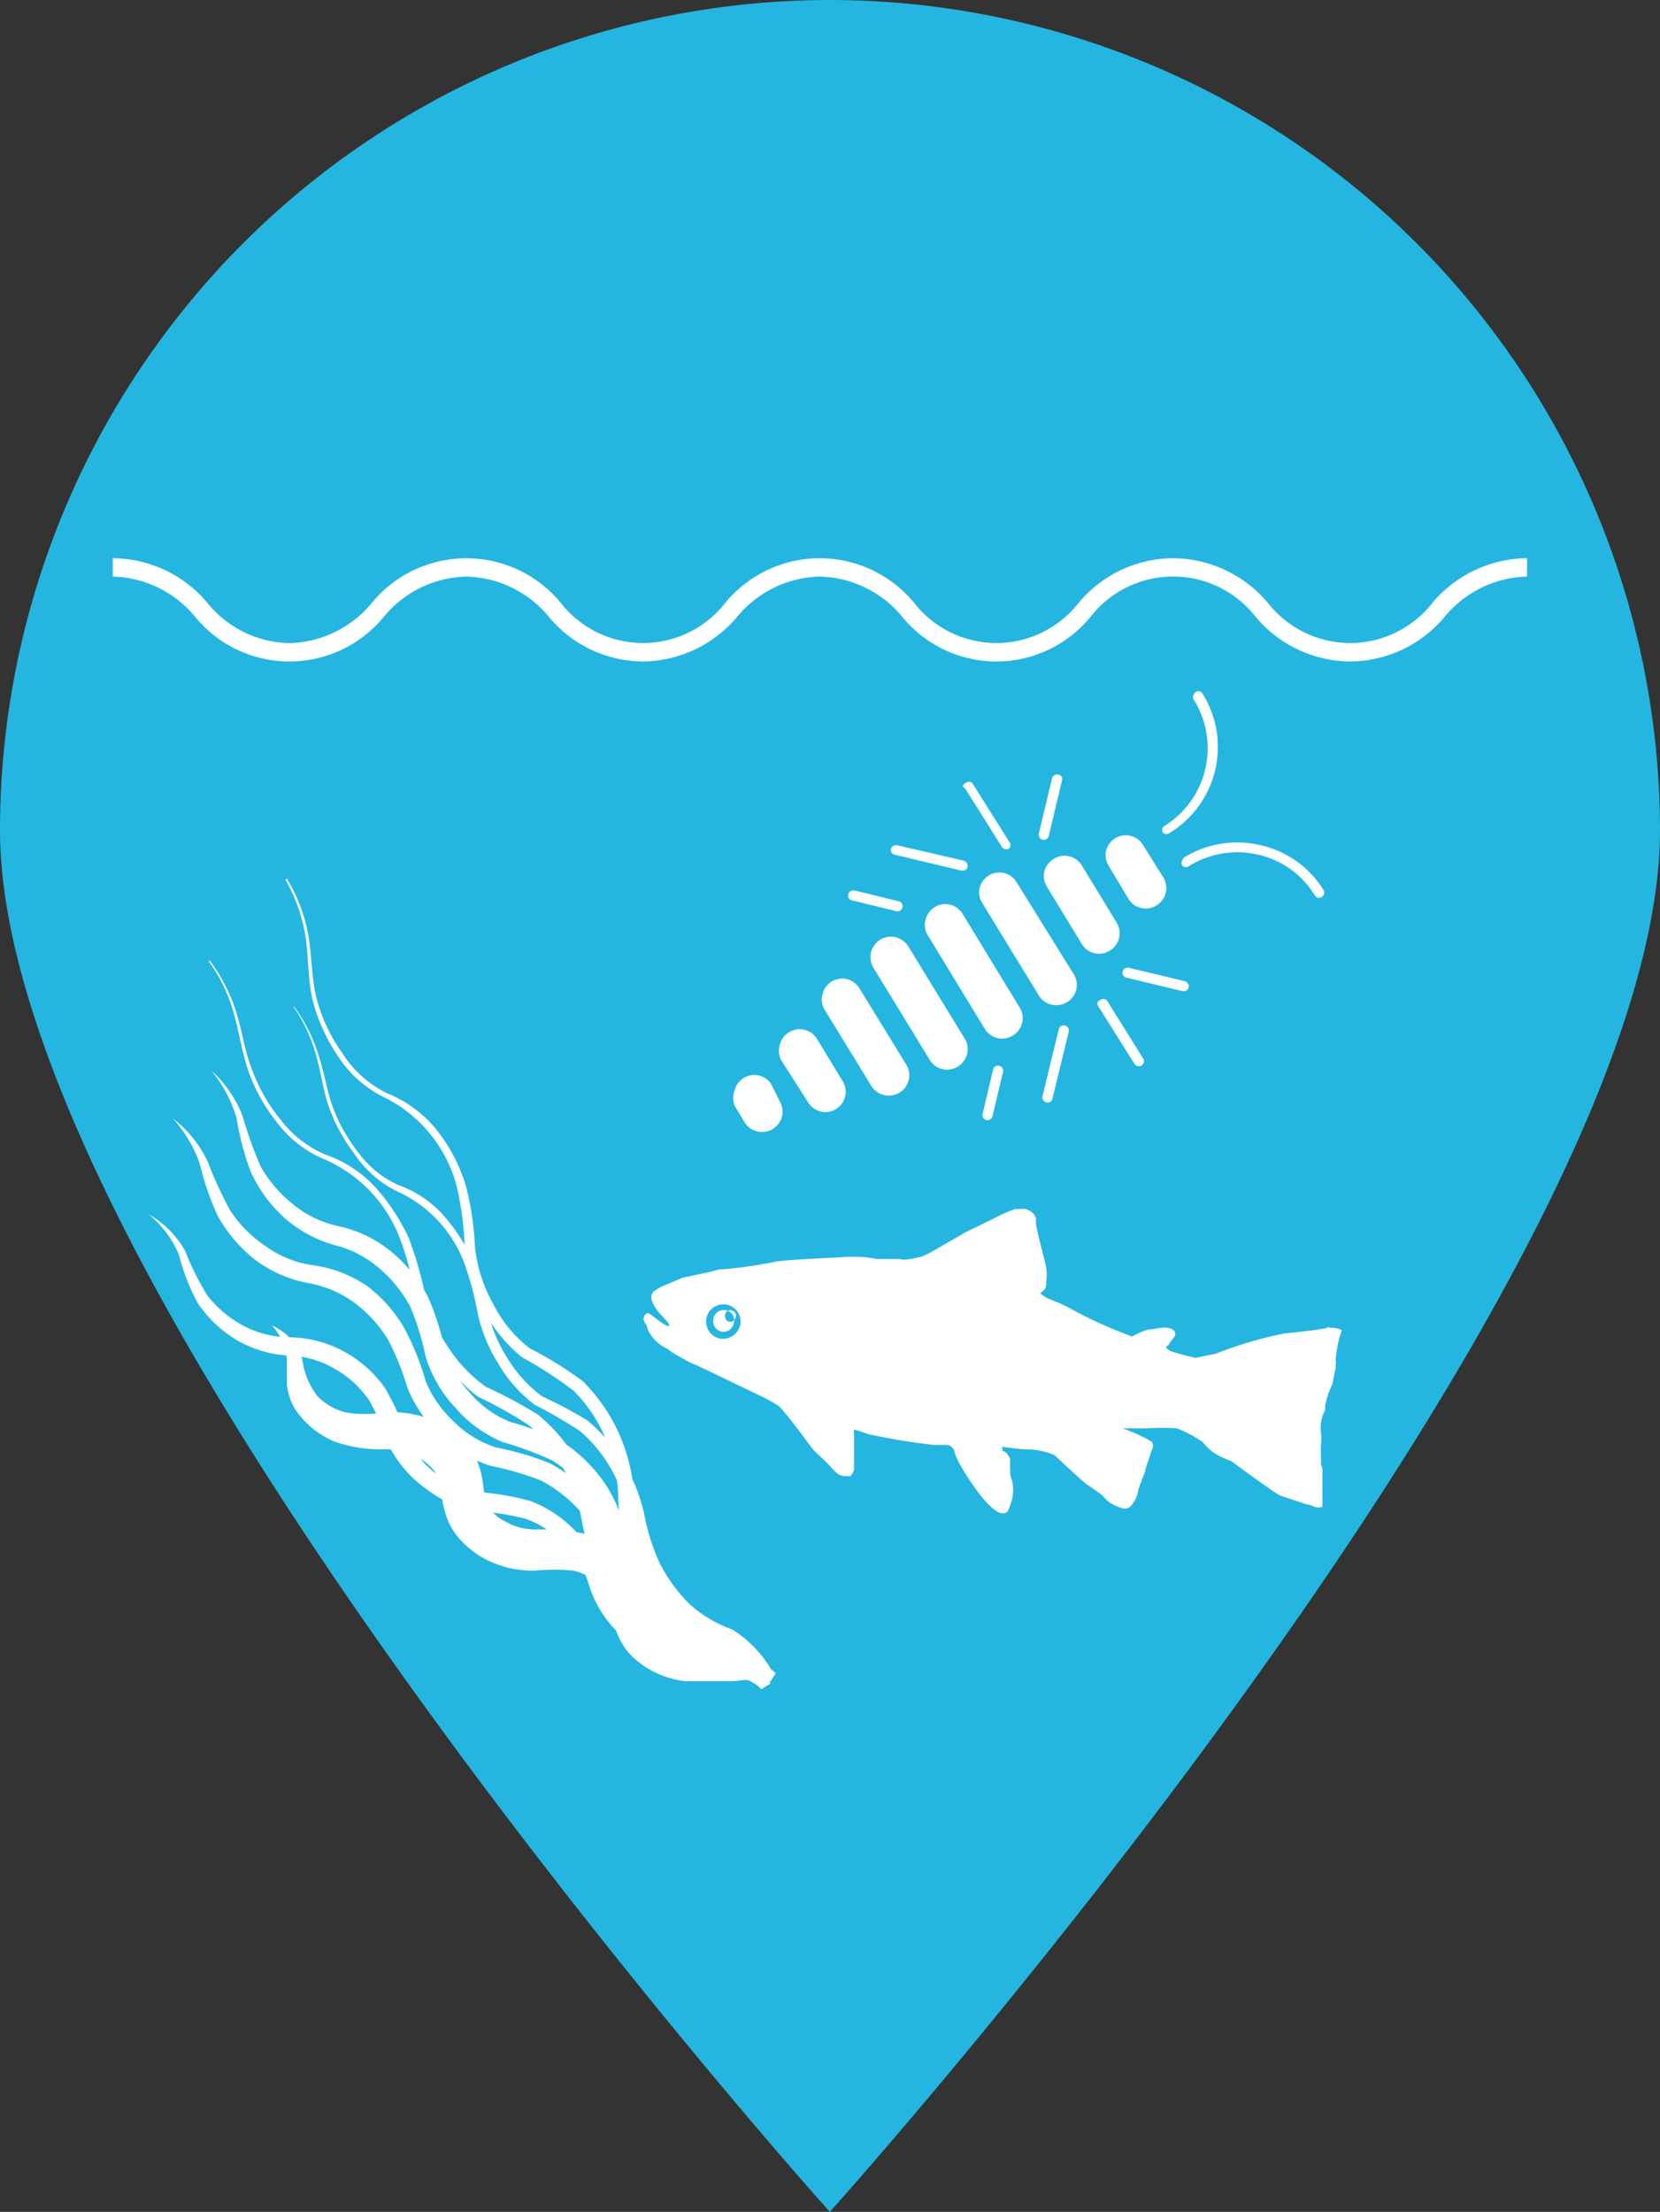 <svg xmlns="http://www.w3.org/2000/svg" viewBox="0 0 45.19 60.19">
    <rect x="0" y="0" width="45.19" height="60.19" fill="#333333" stroke="none"/>
    <defs>
        <style>
            .cls-1 {
                fill: #24b6e0;
                fill-rule: evenodd;
            }

            .cls-2 {
                fill: #fff;
            }
            #water {
                animation: wave 3s infinite ease-in-out;
                transform-origin: center 18px;
              }
            @keyframes wave {
                0%,100%   { transform: scaleY(1.7);}
                50% { transform: scaleY(0.7); }
            }

        </style>
    </defs>
    <g id="Ebene_2" data-name="Ebene 2">
        <g id="Navigation">
            <path class="cls-1"
                d="M22.59,0a22.61,22.61,0,0,1,22.6,22.59c0,12.47-22.6,37.6-22.6,37.6S0,35.06,0,22.59A22.6,22.6,0,0,1,22.59,0Z" />
        </g>
        <g id="Icon">
            <path class="cls-2"
                d="M27.63,32.9l.13,0a.4.4,0,0,1,.44.24.37.37,0,0,1,0,.12c0,.17.21.89.28,1.23a1.38,1.38,0,0,1,0,.4c0,.15,0,.18-.15.29,0,.09.43.25.48.27a4,4,0,0,1,.46.23,12,12,0,0,0,1.55.69,2.25,2.25,0,0,1,.43-.19c.2,0,.49-.12.67,0s0,.24-.08.37-.06.06-.09.09.07.11.13.13a6.08,6.08,0,0,0,.67.18s.47-.1.54-.11A10.92,10.92,0,0,1,35,36.28c.11,0,1.12-.12,1.13-.15s.06,0,.08,0,.21,0,.32.07a1.27,1.27,0,0,0-.06.18,3.22,3.22,0,0,0-.11.62.47.47,0,0,1,0,.16.14.14,0,0,1,0,.06l-.09.45s0,0,0,0a2.18,2.18,0,0,0-.2.61.29.29,0,0,1,0,.1,1,1,0,0,0-.11.6,1.28,1.28,0,0,1,0,.34,1.52,1.52,0,0,0,0,.21c0,.08,0,.15,0,.22s0,.06,0,.09A.59.59,0,0,1,36,40a.19.19,0,0,1,0,.08l0,.36s0,.05,0,.08a.43.43,0,0,0,0,.11c0,.12,0,.25,0,.37a.28.28,0,0,1-.22,0,.88.88,0,0,0-.23-.07l-.69-.23c-.06,0-1.14-.79-1.34-.94A2.06,2.06,0,0,1,33,39.5a1.45,1.45,0,0,1-.22-.21.35.35,0,0,0-.13-.11,3.5,3.5,0,0,0-.61-.31,5.56,5.56,0,0,0-.82,0c-.08,0-.6,0-.66,0a4.36,4.36,0,0,1,.79.36.21.21,0,0,1,0,.24s-.07.22-.08.25-.09.24-.09.29-.18.45-.2.57a.75.75,0,0,1-.17.37.22.22,0,0,1-.26.09,1.37,1.37,0,0,1-.37-.17l-.09-.09a1,1,0,0,0-.19-.17l-.24-.17c-.07,0-.89-.79-.95-.84a1.91,1.91,0,0,0-.76-.16c-.19,0-.49-.05-.68-.07,0,0,.05.11,0,.11v0c.12,0,.17.12.23.21a3,3,0,0,0,0,.32c0,.08,0,.18.05.27a1.14,1.14,0,0,1,0,.52,1.85,1.85,0,0,1-.12.33c-.36.37-1.32-1.29-1.35-1.38a1.45,1.45,0,0,1-.09-.22.24.24,0,0,0-.22-.21h-.36a18.21,18.21,0,0,1-1.8-.3,3,3,0,0,0-.36-.12.18.18,0,0,0,0,.09c0,.11,0,.79,0,1a.54.54,0,0,1-.1.18.07.07,0,0,1-.05,0c-.1,0-.21,0-.3-.07s-.15-.14-.22-.22-.42-.4-.45-.44l-.41-.55-.21-.27s-.27-.33-.31-.36a5.6,5.6,0,0,0-.61-.33c-.93-.44-1.58-.77-1.78-.84l-.38-.21a1.38,1.38,0,0,1-.25-.17,1.09,1.09,0,0,1-.55-.54c0-.08-.07-.15-.1-.23a.16.16,0,0,1,.11-.21h0c.14.07.48.38.56.35s-.16-.23-.15-.25a1.08,1.08,0,0,1-.3-.43.23.23,0,0,1,.05-.26l.17-.11.61-.26s.71-.15.8-.17l.21-.06h.11a13.09,13.09,0,0,0,1.43-.21c.37-.06,1.74-.11,1.93-.13h.06c.38,0,.38,0,.76.06h.61c.13.06.56-.06.59-.06a3.54,3.54,0,0,0,.43-.22s.66-.38.76-.44l.74-.36h0A4.47,4.47,0,0,1,27.63,32.9Zm-8,3.53a.49.49,0,0,0,.53-.42.47.47,0,1,0-.53.42Zm.11-.78a.28.28,0,0,1,.24.34.29.29,0,0,1-.32.25.29.29,0,0,1-.24-.34A.28.28,0,0,1,19.7,35.65Zm0,.15a.15.15,0,0,0,.12.17.16.16,0,0,0,.17-.13.15.15,0,1,0-.29,0ZM7.77,23.94a4.54,4.54,0,0,1,.55,1.56c.08.54.06,1.11.18,1.67a4.83,4.83,0,0,0,.68,1.54,3.15,3.15,0,0,0,1.26,1.14,3.77,3.77,0,0,1,2,2.46,8.65,8.65,0,0,1,.21,1.63,4.37,4.37,0,0,0,.49,1.65,3.91,3.91,0,0,0,1.08,1.35,11.14,11.14,0,0,1,1.39.9,4,4,0,0,1,.88,1.32,4.27,4.27,0,0,1,.34,1.55,5.7,5.7,0,0,0,.3,1.71,5,5,0,0,0,.9,1.51,3.85,3.85,0,0,0,.7.58c.26.15.51.27.73.41a2.47,2.47,0,0,1,1.08.86l.43,0a3.73,3.73,0,0,0-1.23-1.3,4.57,4.57,0,0,1-1.34-.87,4.19,4.19,0,0,1-.83-1.34,5.34,5.34,0,0,1-.31-1.57,4.76,4.76,0,0,0-1.4-3.12,10.44,10.44,0,0,0-1.44-.89,3.54,3.54,0,0,1-1-1.22,4,4,0,0,1-.49-1.54,8.13,8.13,0,0,0-.25-1.67,4.64,4.64,0,0,0-.79-1.51,3.35,3.35,0,0,0-1.35-1A3,3,0,0,1,9.3,28.63a4.51,4.51,0,0,1-.69-1.49c-.13-.54-.12-1.1-.21-1.65a4.44,4.44,0,0,0-.59-1.58Zm-2.1,2.2a4.46,4.46,0,0,1,.69,1.42c.15.51.21,1,.39,1.55a4.8,4.8,0,0,0,.78,1.42,3.11,3.11,0,0,0,1.26,1,3.82,3.82,0,0,1,2.1,2.18,8.39,8.39,0,0,1,.41,1.53,4.66,4.66,0,0,0,.63,1.51A3.92,3.92,0,0,0,13,38a12.37,12.37,0,0,1,1.38.77,4.22,4.22,0,0,1,.95,1.18,4.59,4.59,0,0,1,.51,1.44A6.53,6.53,0,0,0,16.36,43a5.42,5.42,0,0,0,1,1.37,4.43,4.43,0,0,0,1.42.86c.43.22,1.64.33,1.94.74l.26-.16a6.55,6.55,0,0,0-2-1A4,4,0,0,1,17.67,44a4.73,4.73,0,0,1-.89-1.22,5.8,5.8,0,0,1-.47-1.46,5.22,5.22,0,0,0-.59-1.55,4.64,4.64,0,0,0-1.07-1.27,12.47,12.47,0,0,0-1.42-.76,4,4,0,0,1-1.05-1.11,4.14,4.14,0,0,1-.61-1.41,10.06,10.06,0,0,0-.45-1.55,5.64,5.64,0,0,0-.9-1.36,3.32,3.32,0,0,0-1.36-.89,3,3,0,0,1-1.22-.95,4.72,4.72,0,0,1-.78-1.36c-.19-.49-.26-1-.42-1.54a4.76,4.76,0,0,0-.72-1.42ZM8,27.41A4.27,4.27,0,0,1,8.6,28.7c.14.46.19.95.35,1.41a4.74,4.74,0,0,0,.7,1.29,3,3,0,0,0,1.12,1,3.49,3.49,0,0,1,1.88,2A8.34,8.34,0,0,1,13,35.72a4.36,4.36,0,0,0,.56,1.38,3.81,3.81,0,0,0,1,1.13,12.39,12.39,0,0,1,1.24.72A3.92,3.92,0,0,1,16.65,40a4.11,4.11,0,0,1,.46,1.3,6,6,0,0,0,.44,1.43A4.82,4.82,0,0,0,18.4,44a4.16,4.16,0,0,0,1.28.81,2.81,2.81,0,0,1,.94.91l.38-.28a3.21,3.21,0,0,0-1.07-1.1,3.44,3.44,0,0,1-1.17-.7,4.37,4.37,0,0,1-.8-1.1,5.59,5.59,0,0,1-.42-1.33A4.67,4.67,0,0,0,16,38.66,11.29,11.29,0,0,0,14.76,38a3.58,3.58,0,0,1-.92-1,3.94,3.94,0,0,1-.55-1.28,8.38,8.38,0,0,0-.42-1.41,4.88,4.88,0,0,0-.8-1.24,3,3,0,0,0-1.22-.82,2.75,2.75,0,0,1-1.09-.88,4.61,4.61,0,0,1-.7-1.24c-.16-.44-.23-.93-.38-1.39A4.53,4.53,0,0,0,8,27.38ZM4.87,34.14a5.63,5.63,0,0,0,.52,1.33,3.36,3.36,0,0,0,1.06,1,3.2,3.2,0,0,0,1.43.42,2.59,2.59,0,0,1,1.22.35,2.85,2.85,0,0,1,.94.85,6.47,6.47,0,0,1,.54,1.23,3.17,3.17,0,0,0,1,1.18,3.13,3.13,0,0,0,1.39.62,7,7,0,0,1,1.34.21,2.82,2.82,0,0,1,1.06.69,2.6,2.6,0,0,1,.66,1.1,3.09,3.09,0,0,0,.76,1.27,3.25,3.25,0,0,0,1.26.79,6.65,6.65,0,0,0,1.41.2,2.77,2.77,0,0,1,1.27.52l.1-.2a2.88,2.88,0,0,0-1.31-.64,6.64,6.64,0,0,1-1.35-.24,3.12,3.12,0,0,1-1.06-.74A2.64,2.64,0,0,1,16.44,43a3,3,0,0,0-.74-1.3,3.31,3.31,0,0,0-1.25-.85A7.24,7.24,0,0,0,13,40.6a2.5,2.5,0,0,1-1.14-.51,2.55,2.55,0,0,1-.79-1,6.74,6.74,0,0,0-.59-1.32,3.31,3.31,0,0,0-1.13-1,3.2,3.2,0,0,0-1.45-.38,2.74,2.74,0,0,1-1.25-.3,3.12,3.12,0,0,1-1-.83,7.31,7.31,0,0,1-.61-1.22,2.63,2.63,0,0,0-1-1A2.8,2.8,0,0,1,4.87,34.14Zm.57-2.47a7.25,7.25,0,0,0,.49,1.42,4,4,0,0,0,1,1.18,3.47,3.47,0,0,0,1.43.64,3,3,0,0,1,1.26.52,3.64,3.64,0,0,1,.93,1,7.21,7.21,0,0,1,.54,1.33,3.61,3.61,0,0,0,.9,1.3,3.44,3.44,0,0,0,1.37.83,7.77,7.77,0,0,1,1.37.4,3.75,3.75,0,0,1,1.07.84,3.45,3.45,0,0,1,.65,1.21,3.93,3.93,0,0,0,.72,1.39,4,4,0,0,0,1.22,1,6.72,6.72,0,0,0,1.46.41,2.49,2.49,0,0,1,1,.67l.15-.32a2.18,2.18,0,0,0-1.06-.7,6.12,6.12,0,0,1-1.37-.44,3.75,3.75,0,0,1-1.05-.9,3.27,3.27,0,0,1-.61-1.24,3.7,3.7,0,0,0-.72-1.39,4,4,0,0,0-1.22-1,7.77,7.77,0,0,0-1.46-.43,2.82,2.82,0,0,1-1.15-.7,3.13,3.13,0,0,1-.77-1.1A7.39,7.39,0,0,0,11,36.13,3.86,3.86,0,0,0,10,35a3.47,3.47,0,0,0-1.47-.57,2.83,2.83,0,0,1-1.27-.5,3.42,3.42,0,0,1-1-1,10.89,10.89,0,0,1-.61-1.33,3.22,3.22,0,0,0-.94-1.16A3.64,3.64,0,0,1,5.44,31.67Zm1-1.25a7.41,7.41,0,0,0,.38,1.45,3.8,3.8,0,0,0,.91,1.26,3.49,3.49,0,0,0,1.37.75,2.9,2.9,0,0,1,1.21.62,3.65,3.65,0,0,1,.86,1.06,7.39,7.39,0,0,1,.42,1.37,3.57,3.57,0,0,0,.8,1.37,3.47,3.47,0,0,0,1.29.94,9.41,9.41,0,0,1,1.35.5,3.64,3.64,0,0,1,1,.93,3.36,3.36,0,0,1,.55,1.25,3.8,3.8,0,0,0,.61,1.44,3.88,3.88,0,0,0,1.14,1.07,6.89,6.89,0,0,0,1.42.53,3.36,3.36,0,0,1,1.22.8l.15-.23c-.58-.46-.76-.74-1.24-.92a6.47,6.47,0,0,1-1.33-.54,3.93,3.93,0,0,1-1-1,3.42,3.42,0,0,1-.51-1.29,3.73,3.73,0,0,0-.6-1.45,4.13,4.13,0,0,0-1.14-1.1,8,8,0,0,0-1.42-.54,2.81,2.81,0,0,1-1.09-.79,3,3,0,0,1-.68-1.16,7.1,7.1,0,0,0-.46-1.45,4,4,0,0,0-1-1.23,3.36,3.36,0,0,0-1.42-.69A2.89,2.89,0,0,1,8,32.79a3.56,3.56,0,0,1-.91-1.06,11.53,11.53,0,0,1-.49-1.37,3.24,3.24,0,0,0-.85-1.23A3.62,3.62,0,0,1,6.44,30.42Zm1.37,6.64c0,.18,0,.37,0,.6a1.64,1.64,0,0,0,.22.68,2.4,2.4,0,0,0,1.08.89,3.83,3.83,0,0,0,1.31.21,2,2,0,0,1,.91.19,1.43,1.43,0,0,1,.58.52,1.92,1.92,0,0,1,.1.4,3,3,0,0,0,.13.68,1.79,1.79,0,0,0,.43.71,2.55,2.55,0,0,0,.59.46,2.81,2.81,0,0,0,1.4.34,5.51,5.51,0,0,1,1.05,0,1.63,1.63,0,0,1,.75.41,1.28,1.28,0,0,1,.31.81,2.05,2.05,0,0,0,.23.7,1.72,1.72,0,0,0,.49.57,2.48,2.48,0,0,0,1.28.52c.46,0,.85,0,1.21,0s.42-.11.74.07l.32-.07a1.93,1.93,0,0,0-1-.59c-.42-.06-.82,0-1.14-.11a1.67,1.67,0,0,1-.83-.44,1,1,0,0,1-.34-.76,3.84,3.84,0,0,0-.1-.65,2,2,0,0,0-.39-.7,2.59,2.59,0,0,0-1.25-.77,5.61,5.61,0,0,0-1.28-.11,1.64,1.64,0,0,1-.86-.22,1,1,0,0,1-.51-.54,2.61,2.61,0,0,1-.09-.47,2.51,2.51,0,0,0-.2-.73,2.3,2.3,0,0,0-1.13-1,2.9,2.9,0,0,0-1.38-.22,3.35,3.35,0,0,1-1,0,1.6,1.6,0,0,1-.8-.45,2.05,2.05,0,0,1-.41-1,1.47,1.47,0,0,0-.83-.92A1.46,1.46,0,0,1,7.81,37.06Z" />
            <path id="water" class="cls-2"
                d="M36.75,18a3.38,3.38,0,0,1-2.58-1.23,2.85,2.85,0,0,0-4.47,0,3.31,3.31,0,0,1-5.15,0,3,3,0,0,0-2.24-1.08,3,3,0,0,0-2.23,1.08A3.39,3.39,0,0,1,17.5,18a3.34,3.34,0,0,1-2.57-1.23,3,3,0,0,0-2.24-1.08,3,3,0,0,0-2.23,1.08,3.32,3.32,0,0,1-5.16,0,3,3,0,0,0-2.23-1.08v-.5a3.39,3.39,0,0,1,2.58,1.22,2.93,2.93,0,0,0,2.23,1.09,3,3,0,0,0,2.24-1.09,3.33,3.33,0,0,1,5.15,0,2.84,2.84,0,0,0,4.47,0,3.33,3.33,0,0,1,5.15,0,2.84,2.84,0,0,0,4.47,0,3.37,3.37,0,0,1,2.58-1.22,3.41,3.41,0,0,1,2.58,1.22,2.84,2.84,0,0,0,4.47,0,3.41,3.41,0,0,1,2.58-1.22v.5a3,3,0,0,0-2.23,1.08A3.38,3.38,0,0,1,36.75,18Z" />
            <path class="cls-2"
                d="M20,30.09l.27.45a.56.56,0,0,0,.77.18.55.55,0,0,0,.18-.76L21,29.51a.55.55,0,0,0-1,.16A.57.57,0,0,0,20,30.09Z" />
            <path class="cls-2"
                d="M21.26,28.84,22,30a.55.55,0,0,0,.94-.58l-.7-1.15a.55.55,0,0,0-.76-.18.53.53,0,0,0-.25.34A.56.56,0,0,0,21.26,28.84Z" />
            <path class="cls-2"
                d="M22.45,27.48l1.27,2.07a.56.56,0,0,0,.77.18.55.55,0,0,0,.18-.76L23.4,26.9a.55.55,0,0,0-.76-.19.55.55,0,0,0-.25.35A.53.53,0,0,0,22.45,27.48Z" />
            <path class="cls-2"
                d="M23.78,26.34l1.56,2.55a.56.56,0,0,0,.95-.58l-1.56-2.55a.56.56,0,0,0-.77-.19.59.59,0,0,0-.25.35A.57.57,0,0,0,23.78,26.34Z" />
            <path class="cls-2"
                d="M25.25,25.44,26.81,28a.55.55,0,0,0,.76.18.55.55,0,0,0,.19-.76L26.2,24.86a.55.55,0,0,0-1,.16A.52.52,0,0,0,25.25,25.44Z" />
            <path class="cls-2"
                d="M26.72,24.54l1.56,2.55a.56.56,0,0,0,.77.18.55.55,0,0,0,.18-.76L27.67,24a.55.55,0,0,0-1,.16A.53.53,0,0,0,26.72,24.54Z" />
            <path class="cls-2"
                d="M28.5,24.13l.95,1.56a.55.55,0,0,0,.76.18.55.55,0,0,0,.19-.76l-.95-1.56a.55.55,0,0,0-.76-.18.58.58,0,0,0-.26.34A.57.57,0,0,0,28.5,24.13Z" />
            <path class="cls-2"
                d="M30.18,23.56l.54.9a.55.55,0,0,0,.76.18.55.55,0,0,0,.19-.76L31.12,23a.55.55,0,0,0-.76-.19.56.56,0,0,0-.25.34A.57.57,0,0,0,30.18,23.56Z" />
            <path class="cls-2"
                d="M32.19,23.56a.14.14,0,0,0,.19,0,2.49,2.49,0,0,1,1.88-.3,2.43,2.43,0,0,1,1.53,1.1.13.13,0,0,0,.19.05.14.14,0,0,0,.05-.19A2.72,2.72,0,0,0,34.32,23a2.76,2.76,0,0,0-2.08.33.18.18,0,0,0-.06.09A.14.14,0,0,0,32.19,23.56Z" />
            <path class="cls-2"
                d="M32.51,19.06a2.49,2.49,0,0,1-.8,3.41.13.13,0,0,0-.05.19.14.14,0,0,0,.19,0,2.74,2.74,0,0,0,.89-3.78.13.13,0,0,0-.19-.05.15.15,0,0,0-.06.09A.12.12,0,0,0,32.51,19.06Z" />
            <path class="cls-2"
                d="M28.38,22.85a.14.14,0,0,0,.17-.1l.36-1.51a.12.12,0,0,0-.1-.16.14.14,0,0,0-.17.1l-.36,1.5A.15.15,0,0,0,28.38,22.85Z" />
            <path class="cls-2"
                d="M24.36,23.26l1.81.43a.14.14,0,0,0,.17-.1.15.15,0,0,0-.11-.17L24.42,23a.15.15,0,0,0-.17.1A.14.14,0,0,0,24.36,23.26Z" />
            <path class="cls-2"
                d="M23.19,24.5l1.19.29a.14.14,0,1,0,.06-.27l-1.18-.29a.15.15,0,0,0-.17.11A.13.13,0,0,0,23.19,24.5Z" />
            <path class="cls-2"
                d="M26.27,21.45l1,1.59a.15.15,0,0,0,.2.05.14.14,0,0,0,0-.19l-1-1.59a.14.14,0,0,0-.19,0,.13.13,0,0,0-.07.09A.18.18,0,0,0,26.27,21.45Z" />
            <path class="cls-2"
                d="M30.69,26.61l1.5.36a.14.14,0,0,0,.17-.1.15.15,0,0,0-.11-.17l-1.5-.36a.14.14,0,1,0-.06.27Z" />
            <path class="cls-2"
                d="M28.49,30a.13.13,0,0,0,.16-.1l.44-1.81a.14.14,0,1,0-.27-.07l-.44,1.81A.15.15,0,0,0,28.49,30Z" />
            <path class="cls-2"
                d="M26.85,30.48a.14.14,0,0,0,.17-.11l.28-1.18a.14.14,0,1,0-.27-.06l-.28,1.18A.14.14,0,0,0,26.85,30.48Z" />
            <path class="cls-2"
                d="M29.89,27.37l1,1.59a.14.14,0,0,0,.24-.14l-1-1.6a.14.14,0,0,0-.19,0,.13.13,0,0,0-.07.08A.14.14,0,0,0,29.89,27.37Z" />
        </g>
    </g>
</svg>